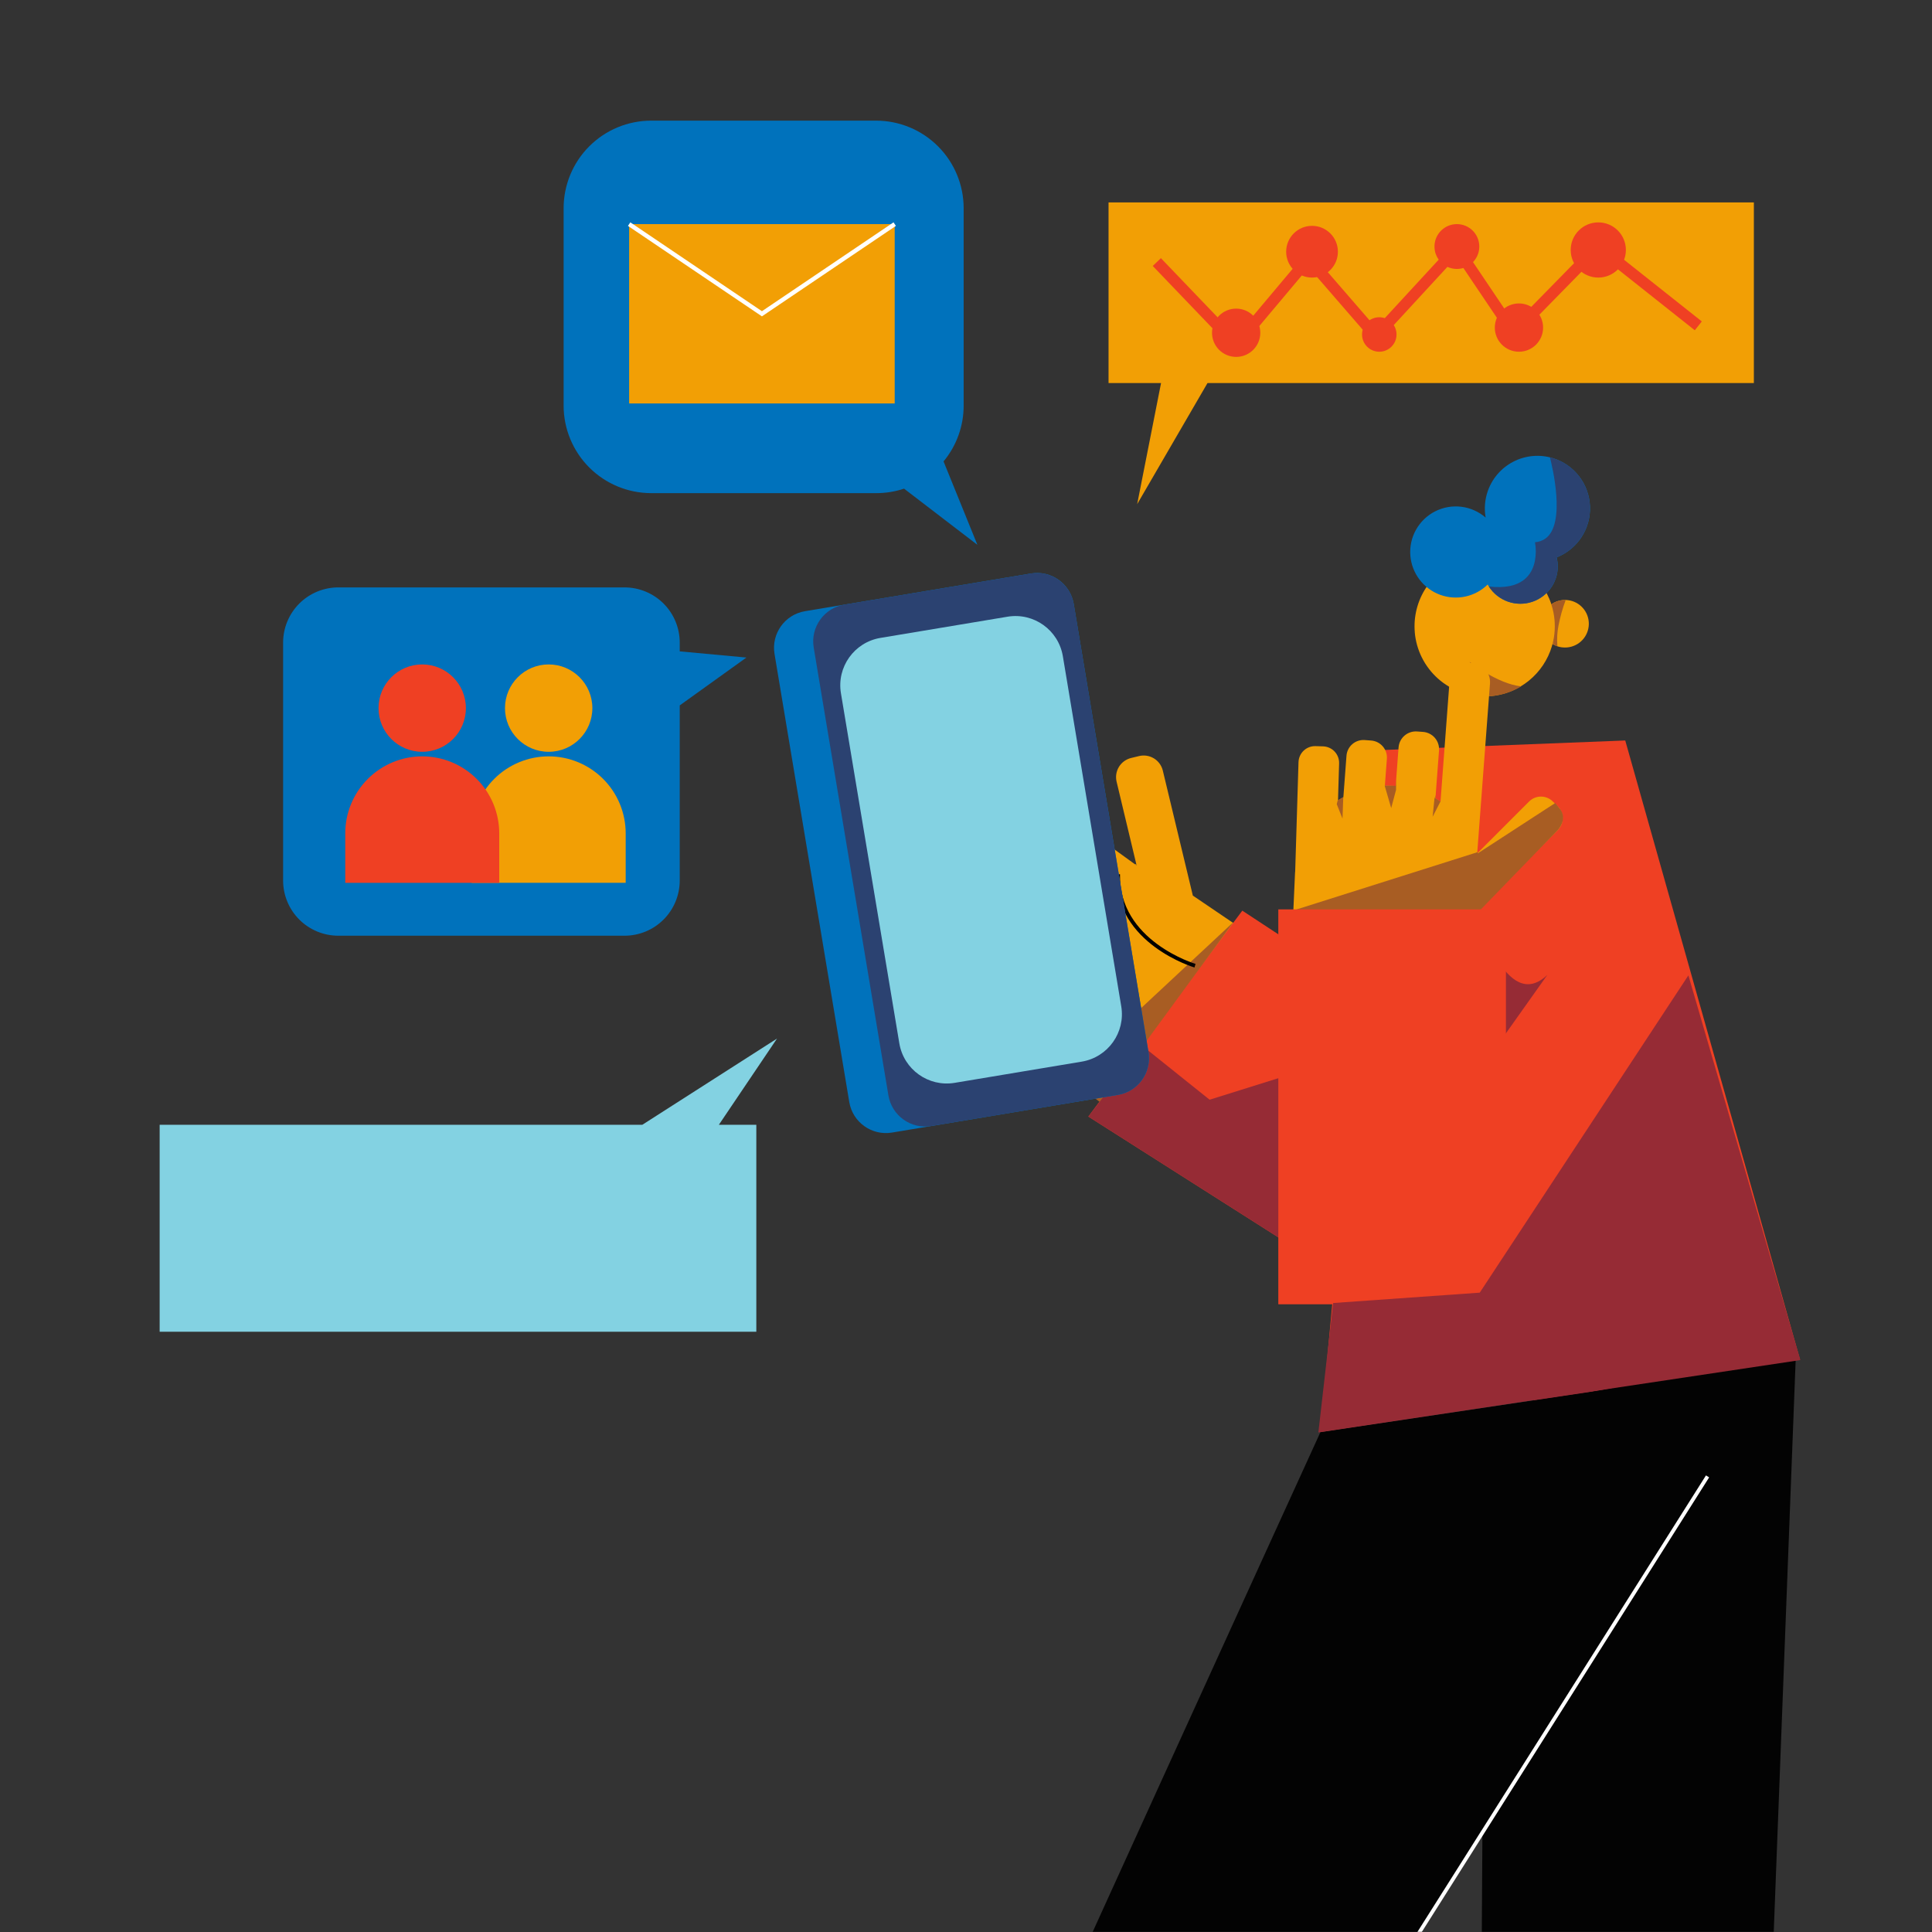 <?xml version="1.0" encoding="UTF-8"?> <svg xmlns="http://www.w3.org/2000/svg" width="1198" height="1198" viewBox="0 0 1198 1198" fill="none"><rect x="0" y="0" width="1198" height="1198" fill="#333333" stroke="none"/> <mask id="mask0_291_6" style="mask-type:alpha" maskUnits="userSpaceOnUse" x="0" y="0" width="1198" height="1198"> <rect width="1198" height="1198" fill="#D9D9D9"></rect> </mask> <g mask="url(#mask0_291_6)"> <path d="M349.49 129.12V251.48C349.49 265.881 355.211 279.693 365.394 289.876C375.577 300.059 389.389 305.78 403.79 305.78H543.27C549.156 305.8 555.006 304.861 560.59 303L606.08 337.86L585.08 286.11C593.157 276.379 597.569 264.126 597.55 251.48V129.12C597.55 114.718 591.83 100.905 581.647 90.721C571.464 80.536 557.652 74.813 543.25 74.81H403.79C389.388 74.813 375.576 80.536 365.394 90.721C355.211 100.905 349.49 114.718 349.49 129.12V129.12Z" fill="#0072BC"></path> <path d="M955.74 388.09C955.931 390.364 956.65 392.562 957.841 394.508C959.033 396.454 960.662 398.095 962.6 399.3C962.6 399.3 962.65 399.35 962.68 399.35C962.976 399.55 963.287 399.727 963.61 399.88H963.67C964.34 400.233 965.039 400.527 965.76 400.76L965.91 400.82L966.24 400.92C966.947 401.133 967.669 401.29 968.4 401.39V401.39C969.49 401.542 970.594 401.569 971.69 401.47C975.328 401.165 978.723 399.521 981.219 396.857C983.715 394.193 985.135 390.698 985.203 387.048C985.272 383.398 983.984 379.852 981.59 377.097C979.195 374.341 975.864 372.572 972.24 372.13C971.783 372.064 971.322 372.027 970.86 372.02C970.29 372.002 969.719 372.019 969.15 372.07C966.542 372.285 964.041 373.2 961.91 374.72C961.58 374.94 961.27 375.19 960.91 375.44C960.208 376.048 959.562 376.717 958.98 377.44C956.542 380.426 955.378 384.252 955.74 388.09V388.09Z" fill="#F29F05"></path> <path d="M957.37 365.1C958.03 366.1 958.65 367.2 959.22 368.3C959.73 369.3 960.22 370.3 960.63 371.3C960.72 371.51 960.81 371.72 960.89 371.95C960.97 372.18 961.09 372.43 961.18 372.67C961.44 373.35 961.69 374.03 961.92 374.75C964.051 373.23 966.552 372.315 969.16 372.1C969.729 372.049 970.3 372.032 970.87 372.05C968.916 377.245 967.41 382.598 966.37 388.05C965.605 392.001 965.369 396.037 965.67 400.05C965.67 400.3 965.67 400.55 965.75 400.78C965.03 400.547 964.33 400.253 963.66 399.9C963.66 399.1 963.54 398.32 963.47 397.55L963.6 399.86C963.277 399.707 962.966 399.53 962.67 399.33C962.67 399.33 962.67 399.43 962.62 399.47V399.28L959.32 378.08C959.23 377.86 959.15 377.64 959.07 377.43C958.47 375.93 957.89 374.68 957.36 373.64C955.48 369.99 954.1 368.87 954.1 368.87L952.94 367.97C954.501 367.151 955.984 366.19 957.37 365.1V365.1Z" fill="#A85D23"></path> <path d="M533.31 567.47C533.302 569.811 533.851 572.12 534.911 574.206C535.972 576.293 537.514 578.097 539.41 579.47L681.81 682.47L682.88 681L722.44 707.8L798.66 595.34L739.66 555.34L721.04 477.82C720.279 474.674 718.3 471.958 715.538 470.271C712.776 468.583 709.457 468.061 706.31 468.82L701.39 470.01C699.832 470.386 698.362 471.065 697.066 472.008C695.77 472.952 694.673 474.142 693.837 475.51C693.002 476.878 692.443 478.397 692.195 479.981C691.947 481.565 692.013 483.182 692.39 484.74L704.64 536L704.79 536.65L703.48 535.7L605.01 464.45C601.841 462.156 597.89 461.215 594.027 461.834C590.163 462.452 586.704 464.581 584.41 467.75C582.116 470.919 581.175 474.87 581.794 478.733C582.413 482.597 584.541 486.056 587.71 488.35L658.71 539.68C657.38 540.27 656.07 540.92 654.78 541.61L583.84 490.28C580.669 488.036 576.74 487.134 572.907 487.77C569.074 488.405 565.647 490.528 563.37 493.675C561.093 496.823 560.149 500.742 560.745 504.581C561.34 508.421 563.426 511.87 566.55 514.18L631.92 561.48C631.454 562.147 630.994 562.797 630.54 563.43C629.54 564.96 628.54 566.5 627.65 568.08L565.5 523.08C562.328 520.781 558.373 519.835 554.504 520.452C550.635 521.069 547.17 523.198 544.87 526.37C542.571 529.542 541.626 533.498 542.243 537.366C542.86 541.235 544.988 544.701 548.16 547L618.87 598.16C618.87 598.92 618.81 599.69 618.8 600.44L556.7 555.52C554.5 553.925 551.902 552.97 549.193 552.759C546.483 552.549 543.769 553.091 541.348 554.327C538.928 555.562 536.897 557.443 535.478 559.76C534.06 562.078 533.309 564.743 533.31 567.46V567.47Z" fill="#F29F05"></path> <path d="M678.28 527.7C678.28 527.7 619.77 545.59 611.81 616.83" stroke="black" stroke-width="2.31" stroke-miterlimit="10"></path> <path d="M703.48 535.69L704.79 536.64L704.64 535.99C704.26 535.89 703.87 535.78 703.48 535.69Z" fill="#F29F05"></path> <path d="M674.88 692.36L980.23 886.51L1044.8 797.39L1062.12 773.48L1001.18 689L962.93 691.17L770.33 564.68L707.53 648.68L704.75 652.39L674.88 692.36Z" fill="#EF4023"></path> <path d="M764.98 571.61L661.73 667.85L682.76 683.93L764.98 571.61Z" fill="#A85D23"></path> <path d="M674.88 692.36L980.23 886.51L1086.73 793.79L1044.8 797.39L923.47 807.83L805.02 721.82L853.34 698.62L830.31 656.79L750.07 681.91L708.31 648.49L674.88 692.36Z" fill="#962B35"></path> <path d="M741 598.81C741 598.81 692.45 584.44 693.33 542.08" stroke="black" stroke-width="2.31" stroke-miterlimit="10"></path> <path d="M857.77 465.06L1007.79 459.16L1116 842.47L818.78 887.96L857.77 465.06Z" fill="#EF4023"></path> <path d="M1113.64 838.64L1081.04 1689.16L915.73 1691.53L920.86 875.86L1113.64 838.64Z" fill="#030303"></path> <path d="M1098.33 846.36L838.25 1264.46L1042.36 1585.46L889.28 1689.16C889.28 1689.16 625.91 1315.51 620.97 1323.74C616.03 1331.97 818.79 888 818.79 888L1098.33 846.36Z" fill="#030303"></path> <path d="M1058.82 915.49L838.25 1264.46" stroke="white" stroke-width="2.31" stroke-miterlimit="10"></path> <path d="M877.27 392.05C878.223 403.114 883.374 413.394 891.665 420.782C899.956 428.169 910.76 432.104 921.86 431.78C922.68 431.78 923.5 431.72 924.33 431.65C933.046 430.899 941.333 427.54 948.111 422.01C954.89 416.481 959.845 409.037 962.33 400.65C962.335 400.63 962.335 400.61 962.33 400.59C962.44 400.22 962.54 399.85 962.64 399.47C962.64 399.47 962.64 399.38 962.69 399.33C963.01 398.08 963.29 396.8 963.51 395.53C964.018 392.468 964.199 389.36 964.05 386.26C964.05 385.7 963.99 385.13 963.94 384.55C963.66 381.216 962.988 377.927 961.94 374.75C961.71 374.03 961.46 373.35 961.2 372.67C961.11 372.43 961.02 372.18 960.91 371.95C960.8 371.72 960.74 371.51 960.65 371.3C960.22 370.3 959.75 369.3 959.24 368.3C958.67 367.2 958.05 366.14 957.39 365.1C952.186 356.861 944.366 350.608 935.183 347.345C926.001 344.082 915.988 343.997 906.752 347.105C897.516 350.212 889.591 356.332 884.248 364.482C878.906 372.632 876.455 382.341 877.29 392.05H877.27Z" fill="#F29F05"></path> <path d="M916.01 529.2L916.42 528.8L916.12 527.8L916.01 529.2Z" fill="#F29F05"></path> <path d="M827.45 567.83L827.46 567.54L827.45 567.83Z" fill="#F29F05"></path> <path d="M827.45 567.83L827.46 567.54L827.45 567.83Z" fill="#F29F05"></path> <path d="M827.45 567.83L827.46 567.54L827.45 567.83Z" fill="#F29F05"></path> <path d="M959.48 604.52L917.77 663.34L916.7 567.1C916.7 567.1 933.81 629.12 959.48 604.52Z" fill="#962B35"></path> <path d="M911.32 410.41L922.08 431.8C922.9 431.8 923.72 431.74 924.55 431.67C931.166 431.106 937.564 429.029 943.25 425.6C928.49 424 911.86 410.84 911.32 410.41Z" fill="#A85D23"></path> <path d="M802.97 542.52C802.97 541.72 803.06 540.92 803.13 540.13L805.18 472.61C805.22 471.262 805.526 469.936 806.079 468.707C806.632 467.477 807.421 466.369 808.403 465.444C809.385 464.52 810.539 463.799 811.8 463.321C813.06 462.843 814.403 462.619 815.75 462.66L820.36 462.8C821.712 462.834 823.044 463.134 824.279 463.684C825.514 464.234 826.629 465.023 827.558 466.006C828.487 466.988 829.213 468.144 829.694 469.408C830.175 470.672 830.401 472.018 830.36 473.37L829.69 495.69V496.28C830.4 495.82 831.12 495.39 831.85 494.98C832.23 494.74 832.62 494.53 833 494.31L834.93 468.62C835.033 467.238 835.407 465.89 836.031 464.653C836.655 463.415 837.517 462.313 838.567 461.41C839.618 460.506 840.836 459.818 842.153 459.386C843.469 458.953 844.858 458.785 846.24 458.89L850.24 459.19C853.031 459.4 855.624 460.709 857.451 462.829C859.277 464.95 860.187 467.709 859.98 470.5L859.04 483.08L858.77 486.62V487.2H858.97C859.59 487.2 860.22 487.2 860.84 487.2C861.71 487.2 862.57 487.2 863.44 487.26C864.12 487.26 864.8 487.32 865.44 487.39L865.75 483.24L867.23 463.46C867.442 460.625 868.772 457.99 870.927 456.135C873.082 454.281 875.885 453.358 878.72 453.57L882.42 453.84C885.256 454.055 887.891 455.387 889.745 457.543C891.6 459.699 892.522 462.504 892.31 465.34L890.22 493.24L890.08 495.09C891.08 495.69 892.08 496.31 893.03 496.96C893.099 497 893.166 497.043 893.23 497.09L893.28 496.46L893.41 494.72L898.87 421.91C899.111 418.791 900.574 415.894 902.942 413.851C905.31 411.807 908.39 410.782 911.51 411L913.02 411.12C916.144 411.36 919.044 412.829 921.087 415.203C923.13 417.578 924.149 420.666 923.92 423.79L916.08 527.82L915.97 529.2L916.38 528.8L948.16 497C949.127 496.032 950.275 495.264 951.539 494.74C952.803 494.217 954.157 493.947 955.525 493.947C956.893 493.947 958.248 494.217 959.512 494.74C960.775 495.264 961.923 496.032 962.89 497L965.95 500C967.902 501.954 968.999 504.603 968.999 507.365C968.999 510.127 967.902 512.776 965.95 514.73L917.95 562.87L915.26 623.62L799.56 618.51L802.97 542.52ZM827.45 567.82V567.55V567.82Z" fill="#F29F05"></path> <path d="M917.08 564.24L918.27 563.89L965.97 514.7C965.97 514.7 972.18 508.17 967.43 501.76L964.34 497.95L916.34 529.15V528.37L803 564.24H917.08Z" fill="#A85D23"></path> <path d="M893.2 497C892.2 496.35 891.05 495.61 890.05 495L890.19 493.15L889.46 495.38L888.35 506.46L893.2 497Z" fill="#A85D23"></path> <path d="M860.78 487.16C860.16 487.16 859.22 487.16 858.6 487.16L862.66 501.08L865.66 489.81L865.76 483.17L865.45 487.32C864.78 487.25 864.1 487.21 863.45 487.19C862.51 487.18 861.65 487.16 860.78 487.16Z" fill="#A85D23"></path> <path d="M828.9 498.66L832.46 507.57L832.94 494.3L831.8 494.97C831.07 495.38 830.35 495.81 829.64 496.27V495.68L828.9 498.66Z" fill="#A85D23"></path> <path d="M792.661 563.89H933.811V808.76H792.661V563.89Z" fill="#EF4023"></path> <path d="M874.55 344.7C875.009 350.039 876.976 355.137 880.222 359.4C883.469 363.663 887.861 366.915 892.886 368.776C897.911 370.636 903.362 371.03 908.602 369.91C913.842 368.79 918.655 366.203 922.48 362.45C922.72 362.87 922.96 363.28 923.22 363.68C926.014 368.049 930.192 371.355 935.086 373.07C939.98 374.785 945.308 374.811 950.218 373.142C955.128 371.473 959.337 368.207 962.172 363.865C965.008 359.524 966.306 354.357 965.86 349.19C965.79 348.41 965.69 347.64 965.55 346.89C965.55 346.74 965.49 346.62 965.46 346.48C965.4 346.19 965.33 345.9 965.26 345.61C971.559 343.138 976.932 338.768 980.635 333.106C984.338 327.443 986.187 320.769 985.927 314.008C985.667 307.247 983.309 300.735 979.181 295.374C975.053 290.013 969.36 286.07 962.89 284.09C958.899 282.851 954.704 282.403 950.54 282.77C946.274 283.136 942.122 284.34 938.321 286.311C934.52 288.283 931.144 290.983 928.387 294.26C925.63 297.536 923.545 301.323 922.252 305.405C920.959 309.487 920.483 313.784 920.85 318.05C920.93 319.05 921.06 319.99 921.23 320.95C916.984 317.258 911.732 314.919 906.147 314.231C900.563 313.544 894.9 314.54 889.885 317.091C884.87 319.643 880.731 323.634 877.999 328.553C875.267 333.471 874.066 339.094 874.55 344.7V344.7Z" fill="#0072BC"></path> <path d="M961.081 283.6C962.331 288.38 971.321 324.76 958.271 333.97C956.368 335.292 954.142 336.073 951.831 336.23C952.508 340.069 952.484 343.999 951.761 347.83C950.061 356.35 943.761 366.06 923.211 363.68C926.005 368.049 930.182 371.355 935.076 373.07C939.97 374.785 945.298 374.811 950.208 373.142C955.118 371.473 959.327 368.207 962.163 363.865C964.998 359.524 966.297 354.357 965.851 349.19C965.781 348.41 965.681 347.64 965.541 346.89L965.251 346.56L965.451 346.48C965.391 346.19 965.321 345.9 965.251 345.61C971.549 343.138 976.922 338.768 980.625 333.106C984.328 327.443 986.178 320.769 985.917 314.008C985.657 307.247 983.299 300.735 979.171 295.374C975.044 290.013 969.35 286.07 962.881 284.09L961.081 283.6Z" fill="#2B4271"></path> <path d="M826.66 807.98L917.56 801.56L1046.94 604.81L1116.38 843.36L817.5 888.25L826.66 807.98Z" fill="#962B35"></path> <path d="M499.195 378.983L639.3 355.613C651.845 353.52 663.712 361.994 665.805 374.54L712.155 652.41C714.248 664.956 705.774 676.823 693.228 678.916L553.124 702.286C540.578 704.378 528.711 695.904 526.618 683.359L480.268 405.488C478.176 392.942 486.649 381.075 499.195 378.983Z" fill="#0072BC"></path> <path d="M523.559 374.924L639.23 355.63C651.82 353.53 663.728 362.033 665.828 374.622L712.151 652.335C714.251 664.925 705.748 676.833 693.159 678.933L577.487 698.227C564.898 700.327 552.989 691.824 550.89 679.235L504.566 401.522C502.466 388.932 510.969 377.024 523.559 374.924Z" fill="#2B4271"></path> <path d="M545.947 395.552L624.749 382.407C640.988 379.698 656.348 390.667 659.057 406.906L695.269 623.997C697.977 640.236 687.009 655.597 670.77 658.305L591.968 671.45C575.729 674.158 560.369 663.19 557.66 646.951L521.448 429.86C518.739 413.621 529.708 398.26 545.947 395.552Z" fill="#83D2E2"></path> <path d="M687.39 237.51H719.95L705.14 312.62L748.76 237.51H1087.54V125.52H687.39V237.51Z" fill="#F29F05"></path> <path d="M390.12 138.97H554.79V250.18H390.12V138.97Z" fill="#F29F05"></path> <path d="M554.79 138.97L472.46 194.57L390.12 138.97" stroke="white" stroke-width="2.65" stroke-miterlimit="10"></path> <path d="M99 697.47V825.79H468.98V697.47H445.75L481.81 644L398.27 697.47H99Z" fill="#83D2E2"></path> <path d="M175.55 398.46V546C175.55 550.494 176.435 554.944 178.155 559.095C179.874 563.247 182.395 567.02 185.573 570.197C188.75 573.375 192.523 575.895 196.674 577.615C200.826 579.335 205.276 580.22 209.77 580.22H387.27C391.764 580.22 396.213 579.335 400.365 577.615C404.517 575.895 408.289 573.375 411.467 570.197C414.645 567.02 417.165 563.247 418.885 559.095C420.605 554.944 421.49 550.494 421.49 546V437.41L462.84 407.73L421.49 403.9V398.46C421.49 393.966 420.605 389.516 418.885 385.365C417.165 381.213 414.645 377.44 411.467 374.263C408.289 371.085 404.517 368.565 400.365 366.845C396.213 365.125 391.764 364.24 387.27 364.24H209.77C205.276 364.24 200.826 365.125 196.674 366.845C192.523 368.565 188.75 371.085 185.573 374.263C182.395 377.44 179.874 381.213 178.155 385.365C176.435 389.516 175.55 393.966 175.55 398.46V398.46Z" fill="#0072BC"></path> <path d="M340.221 466.18C325.259 466.18 313.131 454.051 313.131 439.09C313.131 424.129 325.259 412 340.221 412C355.182 412 367.311 424.129 367.311 439.09C367.311 454.051 355.182 466.18 340.221 466.18Z" fill="#F29F05"></path> <path d="M340.22 469C327.554 469 315.406 474.032 306.449 482.989C297.492 491.945 292.46 504.093 292.46 516.76V547.41H387.98V516.79C387.984 510.516 386.752 504.302 384.354 498.504C381.955 492.706 378.438 487.437 374.002 482.999C369.567 478.561 364.301 475.04 358.504 472.638C352.708 470.236 346.495 469 340.22 469V469Z" fill="#F29F05"></path> <path d="M261.8 466.18C246.838 466.18 234.71 454.051 234.71 439.09C234.71 424.129 246.838 412 261.8 412C276.761 412 288.89 424.129 288.89 439.09C288.89 454.051 276.761 466.18 261.8 466.18Z" fill="#EF4023"></path> <path d="M261.8 469C249.135 469.011 236.993 474.051 228.044 483.013C219.095 491.975 214.072 504.125 214.08 516.79V547.44H309.57V516.79C309.574 510.515 308.341 504.3 305.942 498.502C303.543 492.703 300.025 487.434 295.589 482.996C291.152 478.557 285.885 475.037 280.087 472.635C274.29 470.234 268.076 468.999 261.8 469V469Z" fill="#EF4023"></path> <path d="M1053.09 202.06L991.07 152.87L938.67 206.34L903.39 153.94L853.13 208.47L811.43 160.36L766.52 213.82L717.33 162.5" stroke="#EF4023" stroke-width="7" stroke-miterlimit="10"></path> <path d="M991.07 172.12C981.62 172.12 973.96 164.46 973.96 155.01C973.96 145.56 981.62 137.9 991.07 137.9C1000.52 137.9 1008.18 145.56 1008.18 155.01C1008.18 164.46 1000.52 172.12 991.07 172.12Z" fill="#EF4023"></path> <path d="M941.88 218.1C933.612 218.1 926.91 211.398 926.91 203.13C926.91 194.862 933.612 188.16 941.88 188.16C950.147 188.16 956.85 194.862 956.85 203.13C956.85 211.398 950.147 218.1 941.88 218.1Z" fill="#EF4023"></path> <path d="M903.39 166.77C895.713 166.77 889.49 160.547 889.49 152.87C889.49 145.193 895.713 138.97 903.39 138.97C911.067 138.97 917.29 145.193 917.29 152.87C917.29 160.547 911.067 166.77 903.39 166.77Z" fill="#EF4023"></path> <path d="M855.27 218.1C849.366 218.1 844.58 213.314 844.58 207.41C844.58 201.506 849.366 196.72 855.27 196.72C861.174 196.72 865.96 201.506 865.96 207.41C865.96 213.314 861.174 218.1 855.27 218.1Z" fill="#EF4023"></path> <path d="M813.57 172.12C804.712 172.12 797.53 164.939 797.53 156.08C797.53 147.221 804.712 140.04 813.57 140.04C822.429 140.04 829.61 147.221 829.61 156.08C829.61 164.939 822.429 172.12 813.57 172.12Z" fill="#EF4023"></path> <path d="M766.52 221.31C758.253 221.31 751.55 214.608 751.55 206.34C751.55 198.072 758.253 191.37 766.52 191.37C774.788 191.37 781.49 198.072 781.49 206.34C781.49 214.608 774.788 221.31 766.52 221.31Z" fill="#EF4023"></path> </g> </svg> 